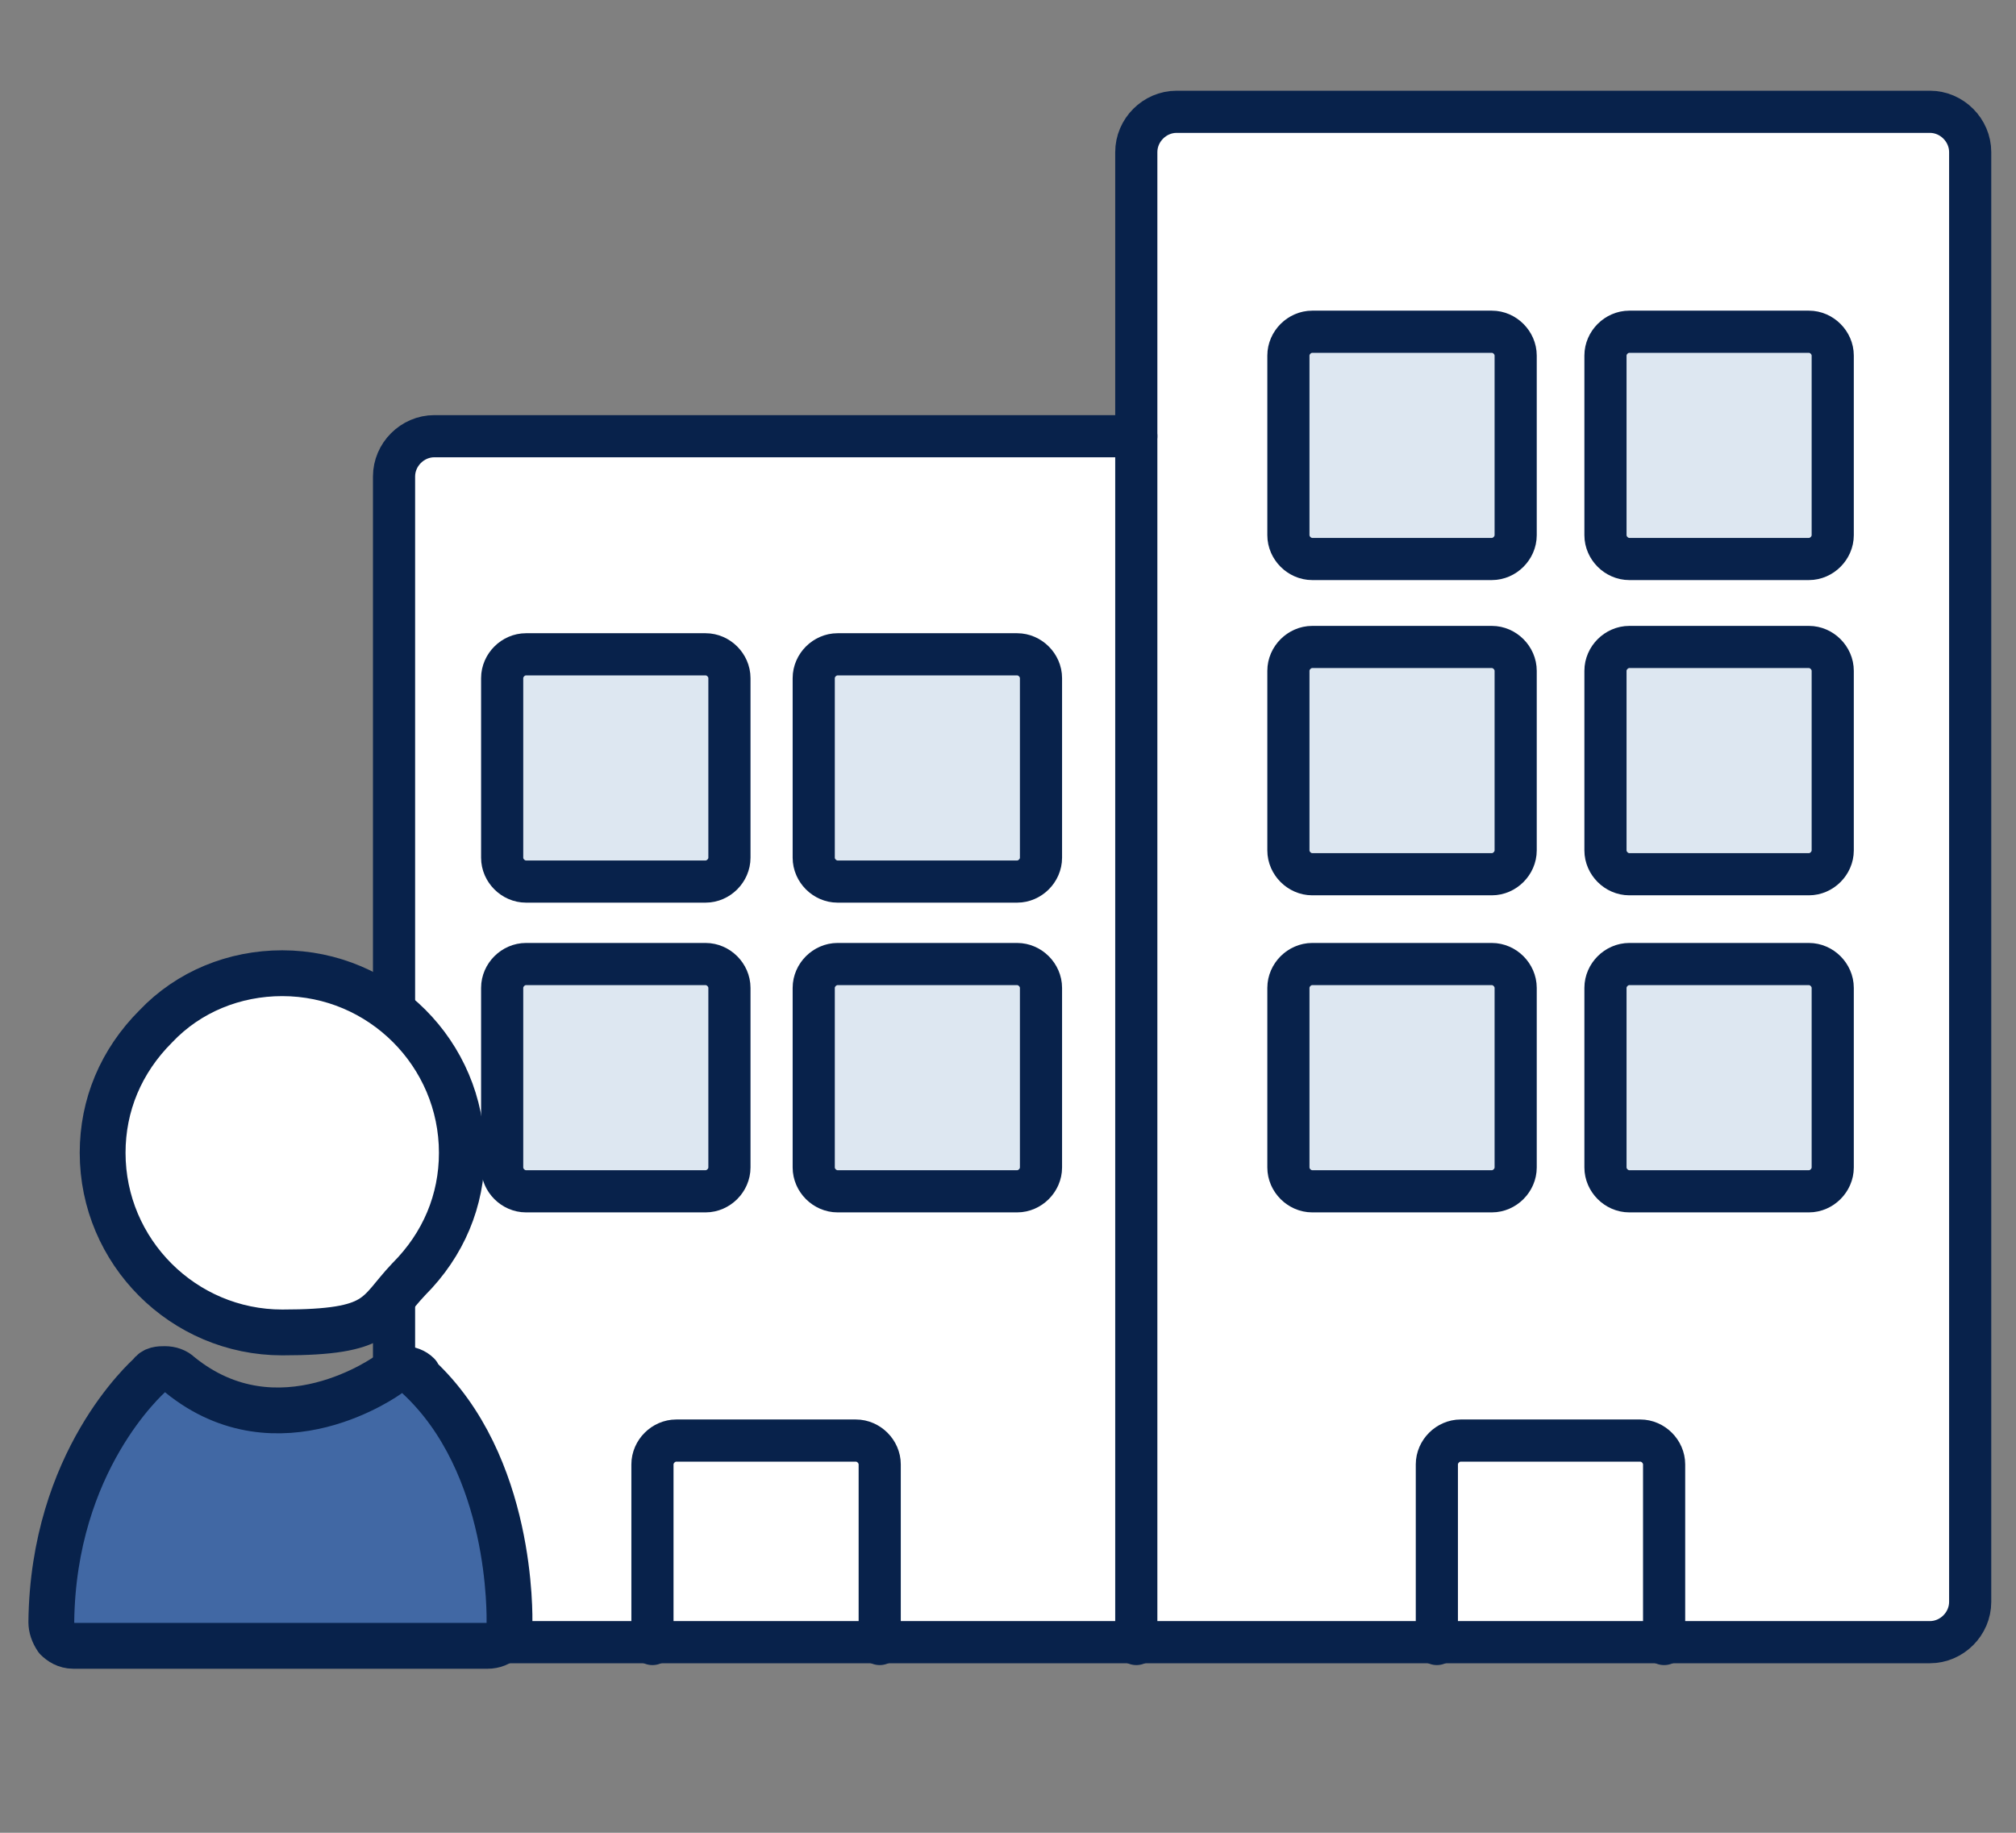 <?xml version="1.0" encoding="UTF-8"?><svg id="a" xmlns="http://www.w3.org/2000/svg" viewBox="0 0 110 100"><rect x="0" y="0" width="110" height="100" fill="#808080" stroke="none"/><defs><style>.b{fill:#4168a4;}.b,.c,.d,.e{stroke:#08224b;stroke-linecap:round;stroke-linejoin:round;}.b,.e{stroke-width:2.5px;}.c{fill:none;}.c,.d{stroke-width:2.3px;}.f{fill:#dde7f1;}.d,.e{fill:#fff;}</style></defs><g><path class="d" d="M107.5,85.3V8.3c0-1.2-1-2.2-2.2-2.2h-41.1c-1.2,0-2.2,1-2.2,2.2v15.5H23.7c-1.2,0-2.2,1-2.2,2.2v61.4c0,1.2,1,2.2,2.2,2.2H105.3c1.2,0,2.2-1,2.2-2.2v-2.2Z"/><line class="c" x1="62" y1="23.8" x2="62" y2="89.7"/><g><path class="f" d="M28.7,35.7h9.8c.7,0,1.3,.6,1.3,1.3v9.8c0,.7-.6,1.3-1.3,1.3h-9.8c-.7,0-1.3-.6-1.3-1.3v-9.8c0-.7,.6-1.3,1.3-1.3Z"/><path class="c" d="M28.7,35.7h9.8c.7,0,1.3,.6,1.3,1.3v9.8c0,.7-.6,1.3-1.3,1.3h-9.8c-.7,0-1.3-.6-1.3-1.3v-9.8c0-.7,.6-1.3,1.3-1.3Z"/></g><g><path class="f" d="M45.7,35.7h9.8c.7,0,1.3,.6,1.3,1.3v9.8c0,.7-.6,1.3-1.3,1.3h-9.8c-.7,0-1.3-.6-1.3-1.3v-9.8c0-.7,.6-1.3,1.3-1.3Z"/><path class="c" d="M45.7,35.7h9.8c.7,0,1.3,.6,1.3,1.3v9.8c0,.7-.6,1.3-1.3,1.3h-9.8c-.7,0-1.3-.6-1.3-1.3v-9.8c0-.7,.6-1.3,1.3-1.3Z"/></g><g><path class="f" d="M28.7,52.6h9.8c.7,0,1.3,.6,1.3,1.3v9.8c0,.7-.6,1.3-1.3,1.3h-9.8c-.7,0-1.3-.6-1.3-1.3v-9.8c0-.7,.6-1.3,1.3-1.3Z"/><path class="c" d="M28.7,52.6h9.8c.7,0,1.3,.6,1.3,1.3v9.8c0,.7-.6,1.3-1.3,1.3h-9.8c-.7,0-1.3-.6-1.3-1.3v-9.8c0-.7,.6-1.3,1.3-1.3Z"/></g><g><path class="f" d="M45.7,52.6h9.8c.7,0,1.3,.6,1.3,1.3v9.8c0,.7-.6,1.3-1.3,1.3h-9.8c-.7,0-1.3-.6-1.3-1.3v-9.8c0-.7,.6-1.3,1.3-1.3Z"/><path class="c" d="M45.7,52.6h9.8c.7,0,1.3,.6,1.3,1.3v9.8c0,.7-.6,1.3-1.3,1.3h-9.8c-.7,0-1.3-.6-1.3-1.3v-9.8c0-.7,.6-1.3,1.3-1.3Z"/></g><g><g><path class="f" d="M88.9,18.1h9.8c.7,0,1.3,.6,1.3,1.3v9.8c0,.7-.6,1.3-1.3,1.3h-9.8c-.7,0-1.3-.6-1.3-1.3v-9.8c0-.7,.6-1.3,1.3-1.3Z"/><path class="c" d="M88.9,18.1h9.8c.7,0,1.3,.6,1.3,1.3v9.8c0,.7-.6,1.3-1.3,1.3h-9.8c-.7,0-1.3-.6-1.3-1.3v-9.8c0-.7,.6-1.3,1.3-1.3Z"/></g><g><path class="f" d="M88.9,35.3h9.8c.7,0,1.3,.6,1.3,1.3v9.8c0,.7-.6,1.3-1.3,1.3h-9.8c-.7,0-1.3-.6-1.3-1.3v-9.8c0-.7,.6-1.3,1.3-1.3Z"/><path class="c" d="M88.9,35.3h9.8c.7,0,1.3,.6,1.3,1.3v9.8c0,.7-.6,1.3-1.3,1.3h-9.8c-.7,0-1.3-.6-1.3-1.3v-9.8c0-.7,.6-1.3,1.3-1.3Z"/></g><g><path class="f" d="M88.9,52.6h9.8c.7,0,1.3,.6,1.3,1.3v9.8c0,.7-.6,1.3-1.3,1.3h-9.8c-.7,0-1.3-.6-1.3-1.3v-9.8c0-.7,.6-1.3,1.3-1.3Z"/><path class="c" d="M88.9,52.6h9.8c.7,0,1.3,.6,1.3,1.3v9.8c0,.7-.6,1.3-1.3,1.3h-9.8c-.7,0-1.3-.6-1.3-1.3v-9.8c0-.7,.6-1.3,1.3-1.3Z"/></g><g><path class="f" d="M71.6,18.1h9.8c.7,0,1.3,.6,1.3,1.3v9.8c0,.7-.6,1.3-1.3,1.3h-9.8c-.7,0-1.3-.6-1.3-1.3v-9.8c0-.7,.6-1.3,1.3-1.3Z"/><path class="c" d="M71.6,18.1h9.8c.7,0,1.3,.6,1.3,1.3v9.8c0,.7-.6,1.3-1.3,1.3h-9.8c-.7,0-1.3-.6-1.3-1.3v-9.8c0-.7,.6-1.3,1.3-1.3Z"/></g><g><path class="f" d="M71.6,35.3h9.8c.7,0,1.3,.6,1.3,1.3v9.8c0,.7-.6,1.3-1.3,1.3h-9.8c-.7,0-1.3-.6-1.3-1.3v-9.8c0-.7,.6-1.3,1.3-1.3Z"/><path class="c" d="M71.6,35.3h9.8c.7,0,1.3,.6,1.3,1.3v9.8c0,.7-.6,1.3-1.3,1.3h-9.8c-.7,0-1.3-.6-1.3-1.3v-9.8c0-.7,.6-1.3,1.3-1.3Z"/></g><path class="c" d="M48,89.7v-9.8c0-.7-.6-1.3-1.3-1.3h-9.8c-.7,0-1.3,.6-1.3,1.3v9.8"/><path class="c" d="M90.8,89.7v-9.8c0-.7-.6-1.3-1.3-1.3h-9.8c-.7,0-1.3,.6-1.3,1.3v9.8"/><g><path class="f" d="M71.6,52.6h9.8c.7,0,1.3,.6,1.3,1.3v9.8c0,.7-.6,1.3-1.3,1.3h-9.8c-.7,0-1.3-.6-1.3-1.3v-9.8c0-.7,.6-1.3,1.3-1.3Z"/><path class="c" d="M71.6,52.6h9.8c.7,0,1.3,.6,1.3,1.3v9.8c0,.7-.6,1.3-1.3,1.3h-9.8c-.7,0-1.3-.6-1.3-1.3v-9.8c0-.7,.6-1.3,1.3-1.3Z"/></g></g></g><g><path class="b" d="M22.8,75c-.4-.4-1.1-.4-1.6,0,0,0-6,4.4-11.4,0-.2-.2-.5-.3-.8-.3s-.6,0-.8,.3c-.2,.2-5.3,4.7-5.4,13.5,0,.3,.1,.6,.3,.9,.2,.2,.5,.4,.9,.4H26.6c.7,0,1.2-.5,1.2-1.2,0-.4,.2-8.7-5-13.5Z"/><path class="e" d="M5.6,62.9c0,5.4,4.4,9.8,9.8,9.8s5.1-1,6.9-2.9c1.9-1.9,2.9-4.3,2.9-6.9,0-5.4-4.4-9.8-9.8-9.8-2.6,0-5.1,1-6.9,2.9-1.9,1.9-2.9,4.3-2.9,6.9Z"/></g></svg>